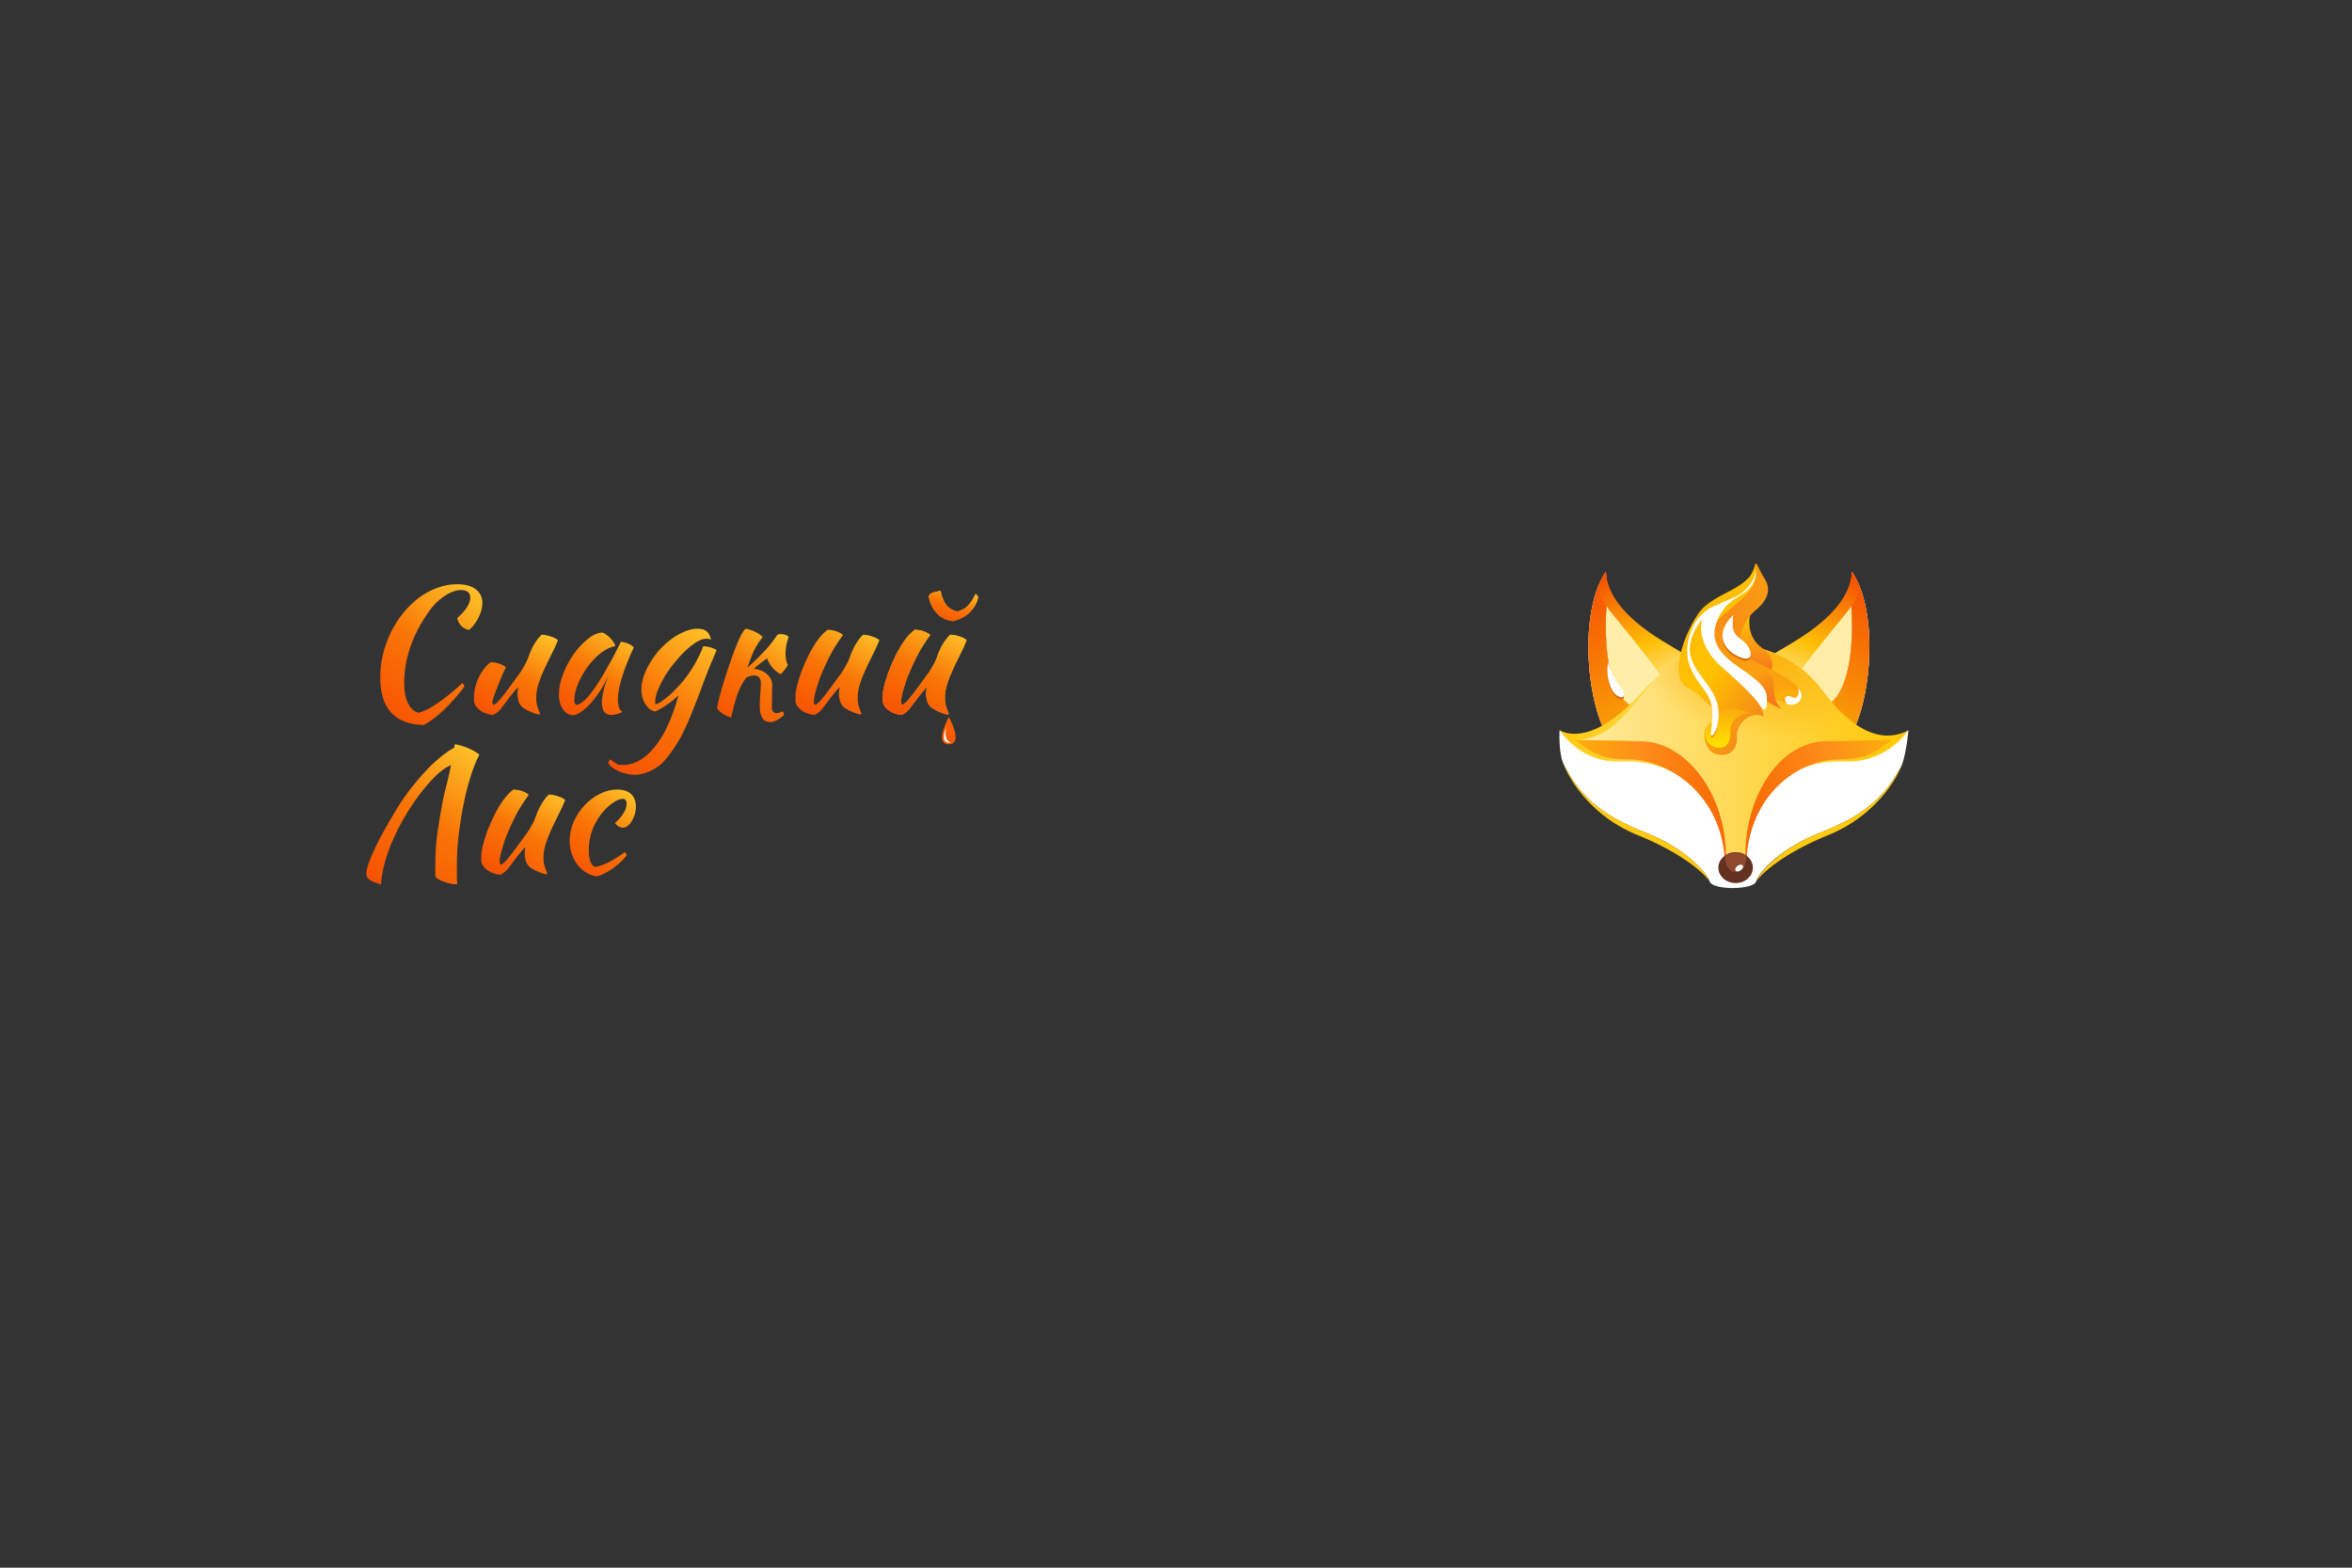 <?xml version="1.0" encoding="UTF-8"?> <svg xmlns="http://www.w3.org/2000/svg" width="1920" height="1280" viewBox="0 0 1920 1280" fill="none"><rect x="0" y="0" width="1920" height="1280" fill="#333333" stroke="none"/><path d="M310.385 553.341C310.385 546.768 311.136 540.336 312.638 534.044C314.235 527.659 316.442 521.65 319.259 516.016C322.076 510.288 325.409 505.076 329.259 500.381C333.203 495.592 337.476 491.461 342.077 487.986C346.772 484.512 351.749 481.836 357.008 479.958C362.266 477.986 367.666 477 373.206 477C379.685 477 384.709 478.362 388.277 481.085C391.94 483.808 393.771 487.611 393.771 492.494C393.771 494.372 393.489 496.297 392.925 498.268C392.456 500.24 391.705 502.212 390.672 504.184C389.733 506.062 388.606 507.893 387.291 509.677C385.977 511.461 384.521 513.011 382.925 514.325C380.483 513.95 378.371 512.87 376.586 511.086C374.802 509.208 373.675 507.048 373.206 504.607C376.492 501.884 379.075 499.067 380.953 496.156C382.925 493.151 383.911 490.428 383.911 487.986C383.911 483.855 381.328 481.789 376.164 481.789C374.004 481.789 371.75 482.258 369.403 483.197C367.149 484.043 364.848 485.263 362.501 486.86C360.153 488.456 357.853 490.381 355.599 492.634C353.439 494.888 351.42 497.376 349.542 500.099C336.49 518.88 329.964 538.082 329.964 557.707C329.964 564.656 331.043 570.243 333.203 574.469C335.363 578.694 338.227 581.182 341.795 581.934C345.833 580.995 350.951 578.412 357.148 574.187C363.346 569.961 370.107 564.468 377.432 557.707C378.371 558.646 378.934 559.632 379.122 560.665C376.399 564.233 373.581 567.661 370.67 570.947C367.759 574.234 364.849 577.239 361.938 579.962C359.12 582.685 356.303 585.079 353.486 587.145C350.763 589.211 348.228 590.807 345.88 591.934C334.236 591.746 325.409 588.413 319.399 581.934C313.39 575.455 310.385 565.924 310.385 553.341Z" fill="url(#paint0_linear_3474_5387)"></path><path d="M358.863 668.453C360.366 659.626 361.539 653.288 362.385 649.438C363.324 645.494 364.31 641.503 365.342 637.466C365.718 636.151 366.141 634.367 366.61 632.113C367.174 629.766 367.69 627.324 368.16 624.789C365.812 625.634 363.183 627.183 360.272 629.437C357.455 631.691 354.497 634.508 351.398 637.888C348.393 641.175 345.294 644.931 342.101 649.156C339.003 653.288 335.998 657.701 333.087 662.396L328.157 670.706C325.903 674.932 323.79 679.157 321.818 683.383C319.846 687.514 318.156 691.693 316.748 695.919C315.151 700.426 313.837 704.933 312.804 709.44C311.865 713.947 311.254 718.173 310.973 722.117C306.465 720.802 303.32 719.488 301.535 718.173C299.845 716.858 299 715.215 299 713.243C299 711.741 299.423 709.628 300.268 706.905C301.113 704.182 302.334 700.989 303.93 697.327C305.62 693.571 307.592 689.439 309.846 684.932C312.193 680.425 315.668 674.275 320.269 666.481C324.87 658.593 329.237 651.879 333.369 646.339C337.594 640.799 341.82 635.728 346.045 631.127C350.271 626.432 354.497 622.348 358.722 618.873C362.948 615.305 366.986 612.488 370.836 610.422C370.93 609.765 370.977 609.202 370.977 608.732C371.071 608.263 371.118 607.934 371.118 607.746C372.432 607.746 374.169 608.075 376.329 608.732C378.583 609.389 380.743 610.188 382.808 611.127C384.968 612.066 386.846 613.051 388.443 614.084C390.133 615.023 391.072 615.822 391.26 616.479C388.161 621.925 385.109 630.094 382.104 640.987C379.099 651.785 376.611 664.744 374.639 679.862C374.169 683.618 373.747 687.89 373.371 692.679C373.089 697.468 372.949 702.82 372.949 708.736C372.949 710.802 372.949 712.915 372.949 715.074C372.949 717.234 373.043 719.488 373.23 721.835C373.043 721.929 372.855 721.976 372.667 721.976C372.479 721.976 372.104 721.976 371.54 721.976C370.225 721.976 368.676 721.741 366.892 721.272C365.202 720.896 363.511 720.38 361.821 719.722C360.225 719.159 358.816 718.502 357.595 717.75C356.469 716.999 355.764 716.342 355.483 715.778C355.389 714.558 355.342 713.337 355.342 712.116C355.342 710.99 355.342 709.769 355.342 708.454C355.342 702.632 355.53 696.717 355.905 690.707C356.375 684.697 357.361 677.279 358.863 668.453Z" fill="url(#paint1_linear_3474_5387)"></path><path d="M432.804 708.317C431.02 706.814 429.8 704.936 429.142 702.683C428.579 700.429 428.297 698.504 428.297 696.908C428.297 694.936 428.532 693.246 429.001 691.837C428.626 691.837 427.781 692.588 426.466 694.091C425.151 695.593 423.696 697.377 422.099 699.443C420.597 701.509 419.095 703.528 417.592 705.5C416.09 707.472 414.963 708.927 414.212 709.866C412.991 711.181 411.817 712.214 410.69 712.965C409.657 713.716 408.812 714.139 408.155 714.232C406.652 714.139 405.056 713.81 403.366 713.247C401.769 712.777 400.22 712.073 398.718 711.134C397.309 710.195 396.041 709.068 394.915 707.753C393.882 706.439 393.177 704.936 392.802 703.246C392.802 700.617 392.849 698.457 392.943 696.767C393.13 695.077 393.459 693.246 393.929 691.274C394.774 687.706 395.994 683.668 397.591 679.161C399.281 674.654 401.206 670.24 403.366 665.921C405.526 661.507 407.92 657.423 410.549 653.667C413.273 649.817 416.137 646.812 419.142 644.652C419.987 644.652 420.973 644.746 422.099 644.934C423.226 645.028 424.353 645.263 425.48 645.638C426.701 646.014 427.828 646.483 428.861 647.047C429.987 647.516 430.926 648.174 431.678 649.019C430.832 649.958 428.673 653.103 425.198 658.456C421.818 663.808 418.015 671.508 413.789 681.555C413.32 682.588 412.756 684.09 412.099 686.062C411.442 688.034 410.784 690.1 410.127 692.26C409.47 694.42 408.906 696.532 408.437 698.598C408.061 700.664 407.873 702.307 407.873 703.528C407.873 704.279 407.967 704.842 408.155 705.218C408.437 705.594 408.671 705.875 408.859 706.063C410.268 705.5 412.052 703.95 414.212 701.415C416.371 698.88 419.376 694.983 423.226 689.725C424.165 688.41 425.245 686.907 426.466 685.217C427.781 683.527 429.095 681.743 430.41 679.865C431.725 677.893 432.945 675.874 434.072 673.808C435.293 671.743 436.279 669.677 437.03 667.611C437.406 666.484 437.875 665.17 438.439 663.667C439.096 662.071 439.847 660.428 440.692 658.737C441.631 657.047 442.664 655.357 443.791 653.667C445.012 651.883 446.42 650.239 448.017 648.737C449.237 648.737 450.552 648.878 451.961 649.16C453.369 649.441 454.684 649.817 455.905 650.286C457.219 650.662 458.346 651.131 459.285 651.695C460.224 652.164 460.928 652.681 461.398 653.244C459.708 657.376 457.83 661.461 455.764 665.498C453.698 669.536 451.773 673.527 449.989 677.471C448.205 681.32 446.702 685.17 445.481 689.02C444.261 692.87 443.65 696.626 443.65 700.288C443.65 702.26 443.791 703.997 444.073 705.5C444.448 706.908 444.824 708.129 445.2 709.162C445.575 710.101 445.904 710.899 446.186 711.556C446.561 712.214 446.749 712.777 446.749 713.247C446.749 713.34 446.655 713.481 446.467 713.669C446.373 713.763 446.28 713.81 446.186 713.81C445.528 713.81 444.683 713.669 443.65 713.387C442.617 713.106 441.444 712.683 440.129 712.12C438.908 711.65 437.64 711.087 436.326 710.43C435.105 709.772 433.931 709.068 432.804 708.317Z" fill="url(#paint2_linear_3474_5387)"></path><path d="M465.01 686.626C465.01 681.273 466.09 676.109 468.249 671.132C470.503 666.062 473.414 661.601 476.982 657.751C480.645 653.808 484.776 650.662 489.378 648.314C494.073 645.873 498.909 644.652 503.886 644.652C508.769 644.652 512.525 645.873 515.154 648.314C517.783 650.756 519.098 654.23 519.098 658.737C519.098 660.897 518.769 663.01 518.112 665.076C517.549 667.048 516.75 668.832 515.717 670.428C514.778 672.024 513.652 673.339 512.337 674.372C511.022 675.311 509.708 675.78 508.393 675.78C507.266 675.78 506.092 675.452 504.872 674.794C503.745 674.043 502.806 673.104 502.055 671.977C508.346 666.249 511.492 661.038 511.492 656.343C511.492 653.62 510.412 652.258 508.252 652.258C506.374 652.258 504.026 653.15 501.209 654.934C498.392 656.719 495.669 659.066 493.04 661.977C489.002 666.484 485.903 671.508 483.743 677.048C481.678 682.494 480.645 688.222 480.645 694.232C480.645 701.838 482.335 706.392 485.715 707.894C487.124 707.706 488.767 707.284 490.645 706.627C492.523 705.969 494.542 705.124 496.702 704.091C498.862 702.964 501.069 701.697 503.322 700.288C505.67 698.88 507.923 697.377 510.083 695.781C510.459 696.063 510.787 696.485 511.069 697.049C511.351 697.612 511.492 698.129 511.492 698.598C509.895 700.57 508.064 702.495 505.998 704.373C503.933 706.251 501.773 707.988 499.519 709.584C497.265 711.087 495.059 712.354 492.899 713.387C490.833 714.514 489.002 715.218 487.406 715.5C484.307 715.218 481.396 714.232 478.673 712.542C475.949 710.946 473.555 708.833 471.489 706.204C469.517 703.575 467.921 700.57 466.7 697.19C465.573 693.809 465.01 690.288 465.01 686.626Z" fill="url(#paint3_linear_3474_5387)"></path><path d="M426.878 577.845C425.094 576.343 423.873 574.465 423.215 572.211C422.652 569.958 422.37 568.033 422.37 566.437C422.37 564.465 422.605 562.774 423.075 561.366C422.699 561.366 421.854 562.117 420.539 563.619C419.225 565.122 417.769 566.906 416.173 568.972C414.67 571.038 413.168 573.056 411.665 575.028C410.163 577 409.036 578.456 408.285 579.395C407.064 580.709 405.89 581.742 404.764 582.493C403.731 583.245 402.885 583.667 402.228 583.761C400.726 583.667 399.129 583.339 397.439 582.775C395.843 582.306 394.293 581.601 392.791 580.662C391.382 579.723 390.115 578.597 388.988 577.282C387.955 575.967 387.251 574.465 386.875 572.775C386.875 570.146 386.922 567.986 387.016 566.296C387.204 564.605 387.532 562.774 388.002 560.802C388.847 557.234 390.396 553.525 392.65 549.675C394.904 545.825 397.533 542.821 400.538 540.661C401.383 540.661 402.369 540.755 403.496 540.943C404.623 541.036 405.75 541.271 406.876 541.647C408.097 542.022 409.224 542.492 410.257 543.055C411.384 543.525 412.323 544.182 413.074 545.027C412.229 545.966 410.163 550.567 406.876 558.831C403.59 567.094 401.946 571.836 401.946 573.056C401.946 573.808 402.04 574.371 402.228 574.747C402.51 575.122 402.745 575.404 402.932 575.592C404.341 575.028 406.125 573.479 408.285 570.944C410.445 568.408 413.45 564.512 417.3 559.253C418.239 557.939 419.318 556.436 420.539 554.746C421.854 553.056 423.169 551.272 424.483 549.394C425.798 547.422 427.019 545.403 428.145 543.337C429.366 541.271 430.352 539.205 431.103 537.14C431.479 536.013 431.948 534.698 432.512 533.196C433.169 531.599 433.92 529.956 434.766 528.266C435.705 526.576 436.737 524.886 437.864 523.195C439.085 521.411 440.494 519.768 442.09 518.266C443.311 518.266 444.625 518.406 446.034 518.688C447.442 518.97 448.757 519.345 449.978 519.815C451.292 520.191 452.419 520.66 453.358 521.223C454.297 521.693 455.002 522.209 455.471 522.773C453.781 526.904 451.903 530.989 449.837 535.027C447.771 539.065 445.846 543.055 444.062 546.999C442.278 550.849 440.775 554.699 439.555 558.549C438.334 562.399 437.723 566.155 437.723 569.817C437.723 571.789 437.864 573.526 438.146 575.028C438.522 576.437 438.897 577.658 439.273 578.691C439.648 579.63 439.977 580.428 440.259 581.085C440.634 581.742 440.822 582.306 440.822 582.775C440.822 582.869 440.728 583.01 440.541 583.198C440.447 583.292 440.353 583.339 440.259 583.339C439.602 583.339 438.756 583.198 437.723 582.916C436.691 582.634 435.517 582.212 434.202 581.648C432.981 581.179 431.714 580.615 430.399 579.958C429.178 579.301 428.005 578.597 426.878 577.845Z" fill="url(#paint4_linear_3474_5387)"></path><path d="M506.824 524.04C507.763 524.04 508.843 524.227 510.063 524.603C511.378 524.885 512.552 525.307 513.585 525.871C514.618 526.34 515.463 526.857 516.12 527.42C516.871 527.983 517.247 528.5 517.247 528.969C515.369 532.913 513.632 536.904 512.035 540.942C510.439 544.885 509.077 548.688 507.95 552.35C506.824 556.013 505.932 559.44 505.274 562.633C504.711 565.825 504.429 568.595 504.429 570.943C504.429 573.572 504.711 575.779 505.274 577.563C505.838 579.253 506.777 580.474 508.091 581.225C506.964 581.976 505.509 582.586 503.725 583.056C501.941 583.525 500.344 583.76 498.936 583.76C493.865 583.76 491.33 580.286 491.33 573.337C491.33 567.985 493.114 560.661 496.682 551.365C494.804 555.684 492.644 559.769 490.203 563.619C487.761 567.375 485.273 570.708 482.737 573.619C480.202 576.53 477.62 578.924 474.99 580.802C472.455 582.586 470.108 583.666 467.948 584.042C464.473 583.854 461.656 582.211 459.496 579.112C457.337 575.919 456.257 571.882 456.257 566.999C456.257 561.741 457.384 556.2 459.637 550.379C461.891 544.557 464.755 539.157 468.229 534.181C471.798 529.204 475.648 525.072 479.78 521.786C483.911 518.406 487.902 516.621 491.752 516.434C492.691 516.715 493.724 517.279 494.851 518.124C496.072 518.969 497.199 519.955 498.231 521.082C499.358 522.208 500.297 523.382 501.049 524.603C501.8 525.73 502.222 526.716 502.316 527.561C498.56 528.124 494.663 529.955 490.625 533.054C486.681 536.153 483.066 539.909 479.78 544.322C476.587 548.641 473.958 553.289 471.892 558.266C469.826 563.243 468.793 567.891 468.793 572.21C468.793 573.995 469.45 575.121 470.765 575.591C473.488 575.027 476.634 572.727 480.202 568.689C483.77 564.558 488.09 558.219 493.161 549.674C494.1 547.984 495.133 546.106 496.26 544.04C497.48 541.975 498.701 539.815 499.922 537.561C501.142 535.308 502.316 533.054 503.443 530.8C504.664 528.453 505.791 526.199 506.824 524.04Z" fill="url(#paint5_linear_3474_5387)"></path><path d="M496.53 622.922C496.53 622.358 496.718 621.842 497.094 621.372C497.469 620.903 497.892 620.433 498.361 619.964C499.488 620.997 500.474 621.795 501.319 622.358C502.071 622.922 502.822 623.391 503.573 623.767C504.23 624.142 504.935 624.377 505.686 624.471C506.437 624.565 507.329 624.612 508.362 624.612C513.245 624.612 517.893 623.297 522.307 620.668C526.72 618.133 530.852 614.424 534.702 609.541C538.646 604.658 542.214 598.695 545.407 591.653C548.599 584.61 551.417 576.629 553.858 567.708C552.731 568.835 551.323 570.103 549.632 571.511C548.036 572.826 546.346 574.093 544.562 575.314C542.777 576.535 540.993 577.662 539.209 578.695C537.519 579.727 536.063 580.479 534.843 580.948C533.246 580.666 531.744 580.009 530.335 578.976C529.021 577.849 527.847 576.488 526.814 574.892C525.781 573.295 524.983 571.511 524.419 569.539C523.856 567.473 523.574 565.314 523.574 563.06C523.574 559.398 524.232 555.642 525.546 551.792C526.955 547.942 528.786 544.186 531.04 540.524C533.293 536.768 535.923 533.247 538.927 529.96C542.026 526.674 545.266 523.81 548.646 521.368C552.121 518.927 555.595 517.002 559.07 515.593C562.638 514.091 566.112 513.34 569.493 513.34C572.78 513.34 575.221 514.044 576.817 515.453C578.508 516.767 579.728 519.068 580.48 522.354C579.447 521.791 578.132 521.509 576.536 521.509C574.282 521.509 571.653 522.401 568.648 524.185C565.737 525.969 562.732 528.317 559.633 531.228C556.628 534.045 553.623 537.331 550.618 541.087C547.614 544.75 544.937 548.506 542.59 552.355C540.336 556.205 538.458 559.961 536.956 563.623C535.547 567.286 534.843 570.572 534.843 573.483C534.843 574.14 534.89 574.563 534.984 574.751C535.077 574.845 535.218 574.892 535.406 574.892C536.251 574.892 537.378 574.422 538.787 573.483C540.289 572.544 541.932 571.37 543.717 569.962C545.595 568.459 547.52 566.769 549.492 564.891C551.464 562.919 553.342 560.947 555.126 558.975C559.164 554.468 562.826 549.445 566.112 543.904C569.493 538.27 572.169 532.824 574.141 527.566C576.676 527.754 578.93 528.176 580.902 528.833C582.874 529.491 584.236 530.195 584.987 530.946C581.794 538.27 579.212 544.421 577.24 549.398C575.362 554.374 573.719 558.788 572.31 562.638C569.775 569.398 567.38 575.549 565.126 581.089C562.967 586.723 560.713 591.888 558.365 596.583C556.112 601.371 553.623 605.785 550.9 609.822C548.271 613.954 545.266 617.898 541.885 621.654C540.289 623.438 538.458 624.987 536.392 626.302C534.42 627.711 532.354 628.884 530.194 629.823C528.129 630.762 526.063 631.467 523.997 631.936C522.025 632.406 520.194 632.64 518.504 632.64C516.25 632.64 513.949 632.359 511.602 631.795C509.254 631.326 507.094 630.621 505.122 629.682C503.057 628.837 501.272 627.804 499.77 626.584C498.267 625.457 497.188 624.236 496.53 622.922Z" fill="url(#paint6_linear_3474_5387)"></path><path d="M609.292 553.201C608.447 554.233 607.696 555.313 607.038 556.44C604.785 560.102 602.86 564.281 601.263 568.976C599.761 573.671 598.305 579.258 596.897 585.737C596.052 585.643 595.019 585.314 593.798 584.751C592.671 584.282 591.497 583.671 590.277 582.92C589.15 582.169 588.117 581.371 587.178 580.526C586.239 579.68 585.628 578.882 585.347 578.131C585.816 575.408 586.614 571.84 587.741 567.426C588.962 562.919 590.37 558.177 591.967 553.201C593.563 548.13 595.253 543.059 597.038 537.989C598.822 532.918 600.559 528.364 602.249 524.326C603.47 521.415 604.55 519.162 605.489 517.565C606.428 515.875 607.461 514.467 608.588 513.34C609.902 513.528 611.264 513.856 612.672 514.326C614.081 514.795 615.443 515.359 616.757 516.016C618.072 516.673 619.246 517.378 620.279 518.129C621.312 518.786 622.11 519.443 622.673 520.101C620.138 523.105 617.884 526.533 615.912 530.383C614.034 534.233 612.109 539.162 610.137 545.172C615.208 540.665 619.668 536.345 623.518 532.214C627.462 528.082 631.124 523.481 634.505 518.41C635.068 517.941 636.054 517.706 637.463 517.706C638.777 517.706 640.045 517.941 641.266 518.41C642.487 518.786 643.332 519.349 643.801 520.101C642.111 524.608 641.266 529.068 641.266 533.481C641.266 537.613 641.876 540.712 643.097 542.778C643.003 543.341 642.346 544.421 641.125 546.017C639.998 547.613 638.731 549.116 637.322 550.524C634.787 549.21 632.533 547.426 630.561 545.172C628.589 542.825 627.134 540.289 626.194 537.566C621.969 540.477 618.354 543.341 615.349 546.158H615.63C617.508 546.252 619.34 546.674 621.124 547.426C622.908 548.083 624.457 549.022 625.772 550.243C627.18 551.37 628.307 552.731 629.152 554.327C629.998 555.924 630.42 557.755 630.42 559.821C630.42 560.666 630.373 561.511 630.279 562.356C630.185 569.023 630.138 573.718 630.138 576.441C629.951 578.695 630.279 580.244 631.124 581.089C632.063 581.934 633.002 582.357 633.941 582.357C634.787 582.357 635.679 582.122 636.618 581.652C637.557 581.183 638.308 580.948 638.871 580.948C639.247 581.136 639.529 581.512 639.717 582.075C639.904 582.732 639.998 583.296 639.998 583.765C639.341 584.422 638.59 585.08 637.745 585.737C636.899 586.394 635.96 587.005 634.927 587.568C633.988 588.132 633.049 588.601 632.11 588.977C631.265 589.352 630.467 589.54 629.716 589.54C627.462 589.54 625.772 589.211 624.645 588.554C623.518 587.991 622.579 586.911 621.828 585.314C621.077 583.812 620.56 581.746 620.279 579.117C620.091 576.394 620.185 572.591 620.56 567.708C620.936 562.825 621.124 559.633 621.124 558.13C621.124 555.689 620.607 553.999 619.574 553.06C618.541 552.027 617.227 551.51 615.63 551.51C614.41 551.51 613.095 551.745 611.686 552.215C610.841 552.496 610.043 552.825 609.292 553.201Z" fill="url(#paint7_linear_3474_5387)"></path><path d="M689.302 577.848C687.517 576.346 686.297 574.468 685.639 572.214C685.076 569.96 684.794 568.035 684.794 566.439C684.794 564.467 685.029 562.777 685.498 561.369C685.123 561.369 684.278 562.12 682.963 563.622C681.648 565.125 680.193 566.909 678.597 568.974C677.094 571.04 675.592 573.059 674.089 575.031C672.587 577.003 671.46 578.458 670.709 579.397C669.488 580.712 668.314 581.745 667.187 582.496C666.154 583.247 665.309 583.67 664.652 583.764C663.15 583.67 661.553 583.341 659.863 582.778C658.267 582.308 656.717 581.604 655.215 580.665C653.806 579.726 652.538 578.599 651.412 577.285C650.379 575.97 649.674 574.468 649.299 572.777C649.299 570.148 649.346 567.988 649.44 566.298C649.627 564.608 649.956 562.777 650.426 560.805C651.271 557.237 652.492 553.199 654.088 548.692C655.778 544.185 657.703 539.771 659.863 535.452C662.023 531.039 664.417 526.954 667.046 523.198C669.77 519.348 672.634 516.343 675.639 514.184C676.484 514.184 677.47 514.277 678.597 514.465C679.723 514.559 680.85 514.794 681.977 515.17C683.198 515.545 684.325 516.015 685.358 516.578C686.484 517.048 687.423 517.705 688.175 518.55C687.33 519.489 685.17 522.635 681.695 527.987C678.315 533.339 674.512 541.039 670.286 551.086C669.817 552.119 669.253 553.622 668.596 555.594C667.939 557.566 667.281 559.631 666.624 561.791C665.967 563.951 665.403 566.064 664.934 568.129C664.558 570.195 664.37 571.838 664.37 573.059C664.37 573.81 664.464 574.374 664.652 574.749C664.934 575.125 665.168 575.407 665.356 575.594C666.765 575.031 668.549 573.482 670.709 570.946C672.868 568.411 675.873 564.514 679.723 559.256C680.662 557.941 681.742 556.439 682.963 554.749C684.278 553.058 685.592 551.274 686.907 549.396C688.222 547.424 689.442 545.405 690.569 543.34C691.79 541.274 692.776 539.208 693.527 537.142C693.903 536.015 694.372 534.701 694.936 533.198C695.593 531.602 696.344 529.959 697.189 528.269C698.128 526.578 699.161 524.888 700.288 523.198C701.509 521.414 702.917 519.771 704.514 518.268C705.735 518.268 707.049 518.409 708.458 518.691C709.866 518.973 711.181 519.348 712.402 519.818C713.716 520.193 714.843 520.663 715.782 521.226C716.721 521.696 717.425 522.212 717.895 522.775C716.205 526.907 714.327 530.992 712.261 535.029C710.195 539.067 708.27 543.058 706.486 547.002C704.702 550.852 703.199 554.702 701.978 558.552C700.758 562.401 700.147 566.157 700.147 569.82C700.147 571.791 700.288 573.529 700.57 575.031C700.945 576.44 701.321 577.66 701.697 578.693C702.072 579.632 702.401 580.43 702.683 581.088C703.058 581.745 703.246 582.308 703.246 582.778C703.246 582.872 703.152 583.013 702.964 583.2C702.87 583.294 702.777 583.341 702.683 583.341C702.025 583.341 701.18 583.2 700.147 582.919C699.114 582.637 697.941 582.214 696.626 581.651C695.405 581.181 694.138 580.618 692.823 579.961C691.602 579.303 690.428 578.599 689.302 577.848Z" fill="url(#paint8_linear_3474_5387)"></path><path d="M760.473 577.848C758.689 576.346 757.468 574.468 756.811 572.214C756.248 569.96 755.966 568.035 755.966 566.439C755.966 564.467 756.201 562.777 756.67 561.369C756.295 561.369 755.45 562.12 754.135 563.622C752.82 565.125 751.365 566.909 749.768 568.974C748.266 571.04 746.764 573.059 745.261 575.031C743.759 577.003 742.632 578.458 741.881 579.397C740.66 580.712 739.486 581.745 738.359 582.496C737.326 583.247 736.481 583.67 735.824 583.764C734.321 583.67 732.725 583.341 731.035 582.778C729.438 582.308 727.889 581.604 726.387 580.665C724.978 579.726 723.71 578.599 722.584 577.285C721.551 575.97 720.846 574.468 720.471 572.777C720.471 570.148 720.518 567.988 720.612 566.298C720.799 564.608 721.128 562.777 721.598 560.805C722.443 557.237 723.663 553.199 725.26 548.692C726.95 544.185 728.875 539.771 731.035 535.452C733.195 531.039 735.589 526.954 738.218 523.198C740.942 519.348 743.806 516.343 746.81 514.184C747.656 514.184 748.642 514.277 749.768 514.465C750.895 514.559 752.022 514.794 753.149 515.17C754.37 515.545 755.497 516.015 756.529 516.578C757.656 517.048 758.595 517.705 759.347 518.55C758.501 519.489 756.342 522.635 752.867 527.987C749.487 533.339 745.684 541.039 741.458 551.086C740.989 552.119 740.425 553.622 739.768 555.594C739.11 557.566 738.453 559.631 737.796 561.791C737.138 563.951 736.575 566.064 736.106 568.129C735.73 570.195 735.542 571.838 735.542 573.059C735.542 573.81 735.636 574.374 735.824 574.749C736.106 575.125 736.34 575.407 736.528 575.594C737.937 575.031 739.721 573.482 741.881 570.946C744.04 568.411 747.045 564.514 750.895 559.256C751.834 557.941 752.914 556.439 754.135 554.749C755.45 553.058 756.764 551.274 758.079 549.396C759.393 547.424 760.614 545.405 761.741 543.34C762.962 541.274 763.948 539.208 764.699 537.142C765.075 536.015 765.544 534.701 766.108 533.198C766.765 531.602 767.516 529.959 768.361 528.269C769.3 526.578 770.333 524.888 771.46 523.198C772.681 521.414 774.089 519.771 775.686 518.268C776.906 518.268 778.221 518.409 779.63 518.691C781.038 518.973 782.353 519.348 783.574 519.818C784.888 520.193 786.015 520.663 786.954 521.226C787.893 521.696 788.597 522.212 789.067 522.775C787.377 526.907 785.499 530.992 783.433 535.029C781.367 539.067 779.442 543.058 777.658 547.002C775.873 550.852 774.371 554.702 773.15 558.552C771.93 562.401 771.319 566.157 771.319 569.82C771.319 571.791 771.46 573.529 771.742 575.031C772.117 576.44 772.493 577.66 772.869 578.693C773.244 579.632 773.573 580.43 773.855 581.088C774.23 581.745 774.418 582.308 774.418 582.778C774.418 582.872 774.324 583.013 774.136 583.2C774.042 583.294 773.948 583.341 773.855 583.341C773.197 583.341 772.352 583.2 771.319 582.919C770.286 582.637 769.112 582.214 767.798 581.651C766.577 581.181 765.309 580.618 763.995 579.961C762.774 579.303 761.6 578.599 760.473 577.848Z" fill="url(#paint9_linear_3474_5387)"></path><path d="M760.473 577.848C758.689 576.346 757.468 574.468 756.811 572.214C756.248 569.96 755.966 568.035 755.966 566.439C755.966 564.467 756.201 562.777 756.67 561.369C756.295 561.369 755.45 562.12 754.135 563.622C752.82 565.125 751.365 566.909 749.768 568.974C748.266 571.04 746.764 573.059 745.261 575.031C743.759 577.003 742.632 578.458 741.881 579.397C740.66 580.712 739.486 581.745 738.359 582.496C737.326 583.247 736.481 583.67 735.824 583.764C734.321 583.67 732.725 583.341 731.035 582.778C729.438 582.308 727.889 581.604 726.387 580.665C724.978 579.726 723.71 578.599 722.584 577.285C721.551 575.97 720.846 574.468 720.471 572.777C720.471 570.148 720.518 567.988 720.612 566.298C720.799 564.608 721.128 562.777 721.598 560.805C722.443 557.237 723.663 553.199 725.26 548.692C726.95 544.185 728.875 539.771 731.035 535.452C733.195 531.039 735.589 526.954 738.218 523.198C740.942 519.348 743.806 516.343 746.81 514.184C747.656 514.184 748.642 514.277 749.768 514.465C750.895 514.559 752.022 514.794 753.149 515.17C754.37 515.545 755.497 516.015 756.529 516.578C757.656 517.048 758.595 517.705 759.347 518.55C758.501 519.489 756.342 522.635 752.867 527.987C749.487 533.339 745.684 541.039 741.458 551.086C740.989 552.119 740.425 553.622 739.768 555.594C739.11 557.566 738.453 559.631 737.796 561.791C737.138 563.951 736.575 566.064 736.106 568.129C735.73 570.195 735.542 571.838 735.542 573.059C735.542 573.81 735.636 574.374 735.824 574.749C736.106 575.125 736.34 575.407 736.528 575.594C737.937 575.031 739.721 573.482 741.881 570.946C744.04 568.411 747.045 564.514 750.895 559.256C751.834 557.941 752.914 556.439 754.135 554.749C755.45 553.058 756.764 551.274 758.079 549.396C759.393 547.424 760.614 545.405 761.741 543.34C762.962 541.274 763.948 539.208 764.699 537.142C765.075 536.015 765.544 534.701 766.108 533.198C766.765 531.602 767.516 529.959 768.361 528.269C769.3 526.578 770.333 524.888 771.46 523.198C772.681 521.414 774.089 519.771 775.686 518.268C776.906 518.268 778.221 518.409 779.63 518.691C781.038 518.973 782.353 519.348 783.574 519.818C784.888 520.193 786.015 520.663 786.954 521.226C787.893 521.696 788.597 522.212 789.067 522.775C787.377 526.907 785.499 530.992 783.433 535.029C781.367 539.067 779.442 543.058 777.658 547.002C775.873 550.852 774.371 554.702 773.15 558.552C771.93 562.401 771.319 566.157 771.319 569.82C771.319 571.791 771.46 573.529 771.742 575.031C772.117 576.44 772.493 577.66 772.869 578.693C773.244 579.632 773.573 580.43 773.855 581.088C774.23 581.745 774.418 582.308 774.418 582.778C774.418 582.872 774.324 583.013 774.136 583.2C774.042 583.294 773.948 583.341 773.855 583.341C773.197 583.341 772.352 583.2 771.319 582.919C770.286 582.637 769.112 582.214 767.798 581.651C766.577 581.181 765.309 580.618 763.995 579.961C762.774 579.303 761.6 578.599 760.473 577.848Z" fill="url(#paint10_linear_3474_5387)"></path><path d="M772.02 505.737C774.086 506.488 776.058 506.957 777.936 507.145C783.382 505.831 787.936 503.436 791.599 499.962C795.261 496.394 797.561 492.309 798.5 487.708C797.937 486.205 797.186 485.313 796.247 485.032C794.65 488.694 792.678 491.792 790.331 494.328C788.077 496.769 785.166 498.412 781.598 499.258C778.687 498.882 775.964 497.473 773.428 495.032C770.987 492.591 769.109 488.365 767.794 482.355C766.104 482.731 764.226 483.154 762.16 483.623C760.188 484.093 758.826 485.126 758.075 486.722C758.733 490.29 759.765 493.342 761.174 495.877C762.676 498.319 764.32 500.384 766.104 502.075C767.982 503.671 769.954 504.892 772.02 505.737Z" fill="url(#paint11_linear_3474_5387)"></path><path d="M772.02 505.737C774.086 506.488 776.058 506.957 777.936 507.145C783.382 505.831 787.936 503.436 791.599 499.962C795.261 496.394 797.561 492.309 798.5 487.708C797.937 486.205 797.186 485.313 796.247 485.032C794.65 488.694 792.678 491.792 790.331 494.328C788.077 496.769 785.166 498.412 781.598 499.258C778.687 498.882 775.964 497.473 773.428 495.032C770.987 492.591 769.109 488.365 767.794 482.355C766.104 482.731 764.226 483.154 762.16 483.623C760.188 484.093 758.826 485.126 758.075 486.722C758.733 490.29 759.765 493.342 761.174 495.877C762.676 498.319 764.32 500.384 766.104 502.075C767.982 503.671 769.954 504.892 772.02 505.737Z" fill="url(#paint12_linear_3474_5387)"></path><path d="M774.546 585.457C778.253 592.376 784.925 607.696 774.546 607.696C764.168 607.696 770.84 592.376 774.546 585.457Z" fill="url(#paint13_linear_3474_5387)"></path><path d="M772.31 594.352C770.828 597.811 767.566 607.991 776.758 606.212C774.534 606.212 770.531 603.84 772.31 594.352Z" fill="white"></path><path d="M1355.11 542.224C1370.34 569.591 1371.51 570.123 1350.35 587.563C1299.76 612.245 1304.9 512.477 1310.54 489.465C1325.29 503.611 1345.57 525.082 1355.11 542.224Z" fill="#FFEDA8"></path><path fill-rule="evenodd" clip-rule="evenodd" d="M1319.78 611.402C1295.62 588.159 1286.8 501.968 1310.93 466.804L1312.18 487.727C1308 521.566 1311.17 596.428 1355.76 574.674C1392.44 557.126 1421.19 631.608 1424.74 656.64L1432.04 670.747C1408.61 679.965 1389.59 664.905 1369.56 649.05C1362.19 643.214 1326.48 617.848 1319.78 611.402Z" fill="#D9D9D9"></path><path fill-rule="evenodd" clip-rule="evenodd" d="M1319.78 611.402C1295.62 588.159 1286.8 501.968 1310.93 466.804L1312.18 487.727C1308 521.566 1311.17 596.428 1355.76 574.674C1392.44 557.126 1421.19 631.608 1424.74 656.64L1432.04 670.747C1408.61 679.965 1389.59 664.905 1369.56 649.05C1362.19 643.214 1326.48 617.848 1319.78 611.402Z" fill="url(#paint14_linear_3474_5387)"></path><path fill-rule="evenodd" clip-rule="evenodd" d="M1319.78 611.402C1295.62 588.159 1286.8 501.968 1310.93 466.804L1312.18 487.727C1308 521.566 1311.17 596.428 1355.76 574.674C1392.44 557.126 1421.19 631.608 1424.74 656.64L1432.04 670.747C1408.61 679.965 1389.59 664.905 1369.56 649.05C1362.19 643.214 1326.48 617.848 1319.78 611.402Z" fill="#D9D9D9"></path><path fill-rule="evenodd" clip-rule="evenodd" d="M1319.78 611.402C1295.62 588.159 1286.8 501.968 1310.93 466.804L1312.18 487.727C1308 521.566 1311.17 596.428 1355.76 574.674C1392.44 557.126 1421.19 631.608 1424.74 656.64L1432.04 670.747C1408.61 679.965 1389.59 664.905 1369.56 649.05C1362.19 643.214 1326.48 617.848 1319.78 611.402Z" fill="url(#paint15_linear_3474_5387)"></path><path d="M1320.41 569.987C1313.55 565.902 1310.58 550.652 1312.87 542.507C1314.56 550.78 1319.59 559.35 1323.03 562.895C1326.47 566.441 1327.27 574.071 1320.41 569.987Z" fill="#D56C05"></path><path d="M1320.41 568.229C1313.55 564.144 1310.58 548.894 1312.87 540.749C1314.56 549.022 1319.59 557.592 1323.03 561.138C1326.47 564.683 1327.27 572.313 1320.41 568.229Z" fill="#FFFEFE"></path><path fill-rule="evenodd" clip-rule="evenodd" d="M1345.27 515.458C1318.49 496.315 1311.64 479.273 1310.94 466.802C1310.06 468.075 1309.23 469.414 1308.44 470.815C1307.06 473.274 1305.81 475.922 1304.68 478.731C1305.39 485.926 1311.03 494.721 1313.76 498.219C1361.29 556.468 1368.51 565.678 1355.77 574.673C1366.26 569.426 1376.58 559.202 1381.25 548.439C1384.99 539.827 1378.83 536.209 1366.24 528.811C1360.49 525.429 1353.39 521.258 1345.27 515.458Z" fill="url(#paint16_linear_3474_5387)"></path><path d="M1467.58 542.224C1452.35 569.591 1451.18 570.123 1472.34 587.563C1522.93 612.245 1517.79 512.477 1512.15 489.465C1497.4 503.611 1477.13 525.082 1467.58 542.224Z" fill="#FFEDA8"></path><path fill-rule="evenodd" clip-rule="evenodd" d="M1502.91 611.402C1527.07 588.159 1535.89 501.968 1511.76 466.804L1510.51 487.727C1514.69 521.566 1511.52 596.428 1466.93 574.674C1430.26 557.126 1401.5 631.608 1397.95 656.64L1390.66 670.747C1414.08 679.965 1433.11 664.905 1453.13 649.05C1460.5 643.214 1496.21 617.848 1502.91 611.402Z" fill="#D9D9D9"></path><path fill-rule="evenodd" clip-rule="evenodd" d="M1502.91 611.402C1527.07 588.159 1535.89 501.968 1511.76 466.804L1510.51 487.727C1514.69 521.566 1511.52 596.428 1466.93 574.674C1430.26 557.126 1401.5 631.608 1397.95 656.64L1390.66 670.747C1414.08 679.965 1433.11 664.905 1453.13 649.05C1460.5 643.214 1496.21 617.848 1502.91 611.402Z" fill="url(#paint17_linear_3474_5387)"></path><path fill-rule="evenodd" clip-rule="evenodd" d="M1502.91 611.402C1527.07 588.159 1535.89 501.968 1511.76 466.804L1510.51 487.727C1514.69 521.566 1511.52 596.428 1466.93 574.674C1430.26 557.126 1401.5 631.608 1397.95 656.64L1390.66 670.747C1414.08 679.965 1433.11 664.905 1453.13 649.05C1460.5 643.214 1496.21 617.848 1502.91 611.402Z" fill="#D9D9D9"></path><path fill-rule="evenodd" clip-rule="evenodd" d="M1502.91 611.402C1527.07 588.159 1535.89 501.968 1511.76 466.804L1510.51 487.727C1514.69 521.566 1511.52 596.428 1466.93 574.674C1430.26 557.126 1401.5 631.608 1397.95 656.64L1390.66 670.747C1414.08 679.965 1433.11 664.905 1453.13 649.05C1460.5 643.214 1496.21 617.848 1502.91 611.402Z" fill="url(#paint18_linear_3474_5387)"></path><path fill-rule="evenodd" clip-rule="evenodd" d="M1477.43 515.458C1504.21 496.315 1511.06 479.273 1511.76 466.802C1512.64 468.075 1513.47 469.414 1514.26 470.815C1515.64 473.274 1516.89 475.922 1518.02 478.731C1517.31 485.926 1511.67 494.721 1508.94 498.219C1461.41 556.468 1454.19 565.678 1466.93 574.673C1456.44 569.426 1446.12 559.202 1441.45 548.439C1437.71 539.827 1443.87 536.209 1456.46 528.811C1462.21 525.429 1469.31 521.258 1477.43 515.458Z" fill="url(#paint19_linear_3474_5387)"></path><path d="M1395.68 719.654C1393 712.012 1374.6 691.965 1343.65 679.972C1304.96 664.981 1288.98 648.227 1276.63 624.417C1272.05 615.247 1273.11 596.199 1273.11 596.199L1284.57 604.136L1540.3 608.545L1557.93 596.199C1557.93 596.199 1556.47 613.398 1552.64 624.417C1540.3 648.227 1524.31 664.981 1485.62 679.972C1454.67 691.965 1435.66 711.821 1433.6 719.654C1431.74 726.709 1397.79 727.061 1395.68 719.654Z" fill="white"></path><path d="M1323.33 621.768C1382.59 619.652 1406.81 667.329 1408.87 699.369L1420.33 698.487C1420.33 648.7 1452.96 604.132 1491.76 605.208L1545.55 604.132C1491.94 602.721 1490.88 531.823 1420.33 526.801C1393.26 527.193 1362.19 540.516 1340.97 564.45C1307.81 601.839 1284.26 602.368 1273.1 596.196C1284.75 611.966 1301.02 622.565 1323.33 621.768Z" fill="url(#paint20_linear_3474_5387)"></path><path d="M1505.91 621.771C1446.65 619.654 1427.72 667.331 1425.67 699.371L1408.91 698.489C1408.91 648.702 1376.28 604.134 1337.48 605.21L1285.46 604.134C1339.07 602.723 1338.36 531.825 1408.91 526.803C1441.27 525.432 1469.15 538.812 1488.27 564.452C1521.43 608.896 1546.75 602.371 1557.9 596.198C1546.25 611.968 1528.23 622.568 1505.91 621.771Z" fill="url(#paint21_linear_3474_5387)"></path><path d="M1505.91 621.771C1446.65 619.654 1427.72 667.331 1425.67 699.371L1408.91 698.489C1408.91 648.702 1376.28 604.134 1337.48 605.21L1285.46 604.134C1339.07 602.723 1338.36 531.825 1408.91 526.803C1441.27 525.432 1469.15 538.812 1488.27 564.452C1521.43 608.896 1546.75 602.371 1557.9 596.198C1546.25 611.968 1528.23 622.568 1505.91 621.771Z" fill="url(#paint22_radial_3474_5387)"></path><path d="M1337.48 605.209L1285.45 604.133C1295.74 610.012 1300.44 620.006 1328.66 620.006C1363.93 620.006 1406.26 650.869 1408.02 703.779L1408.91 698.488C1408.91 648.701 1376.28 604.133 1337.48 605.209Z" fill="url(#paint23_linear_3474_5387)"></path><path d="M1492.68 605.209L1544.71 604.133C1534.42 610.012 1529.72 620.006 1501.5 620.006C1466.22 620.006 1427.42 650.869 1425.66 703.779L1424.78 698.488C1424.78 648.701 1453.88 604.133 1492.68 605.209Z" fill="url(#paint24_linear_3474_5387)"></path><path d="M1336.6 681.732C1299.91 666.918 1281.34 637.347 1276.63 624.414C1288.98 648.223 1304.96 664.978 1343.65 679.969C1374.6 691.962 1393 712.008 1395.68 719.651C1391.27 713.184 1373.28 696.547 1336.6 681.732Z" fill="#FFCB10"></path><path d="M1492.68 681.732C1529.36 666.918 1547.94 637.347 1552.64 624.414C1540.3 648.223 1524.31 664.978 1485.62 679.969C1454.67 691.962 1436.28 712.008 1433.6 719.651C1438.01 713.184 1456 696.547 1492.68 681.732Z" fill="#FFCB10"></path><path d="M1437.87 528.548C1427.29 521.141 1427.29 507.826 1428.61 502.094C1412.74 513.998 1418.03 557.648 1433.9 555.003C1449.78 552.358 1451.1 537.808 1437.87 528.548Z" fill="url(#paint25_linear_3474_5387)"></path><path d="M1440.8 473.016C1437.27 467.373 1435.8 463.61 1433.75 459.789L1426.69 475.662L1404.65 500.353L1393.18 538.271C1403.77 541.211 1424.22 544.268 1421.4 532.98C1417.87 518.871 1423.17 506.526 1433.75 497.707C1444.33 488.889 1445.21 480.071 1440.8 473.016Z" fill="url(#paint26_linear_3474_5387)"></path><path d="M1420.16 492.415C1428.63 485.36 1431.33 471.251 1432.51 465.078C1406.25 510.051 1358.43 526.806 1397.23 547.969C1449.12 576.269 1437.12 566.488 1437.12 566.488C1437.12 566.488 1470.42 581.718 1470.42 569.133C1470.42 553.26 1439.56 547.087 1420.16 532.097C1400.76 517.106 1409.58 501.233 1420.16 492.415Z" fill="url(#paint27_linear_3474_5387)"></path><path d="M1420.16 492.415C1428.63 485.36 1431.33 471.251 1432.51 465.078C1406.25 510.051 1358.43 526.806 1397.23 547.969C1449.12 576.269 1437.12 566.488 1437.12 566.488C1437.12 566.488 1470.42 581.718 1470.42 569.133C1470.42 553.26 1439.56 547.087 1420.16 532.097C1400.76 517.106 1409.58 501.233 1420.16 492.415Z" fill="url(#paint28_radial_3474_5387)"></path><path d="M1462.69 569.137C1468.34 571.958 1468.57 565.609 1467.98 562.082C1475.04 570.9 1466.22 576.191 1460.93 575.309C1455.64 574.428 1455.64 565.609 1462.69 569.137Z" fill="white"></path><path d="M1411.55 545.327C1411.76 545.674 1412.04 545.98 1412.39 546.249C1439.21 575.382 1454.76 578.837 1454.76 578.837C1442.53 569.55 1453.01 552.357 1441.93 549.273C1433.69 546.979 1417.06 549.805 1412.39 546.249C1412.11 545.945 1411.83 545.637 1411.55 545.327Z" fill="url(#paint29_linear_3474_5387)"></path><path d="M1386.22 501.235C1398.49 482.917 1430.32 481.835 1432.96 459.789C1435.61 472.135 1432.19 478.543 1424.14 487.126C1410.92 501.235 1395.04 503.88 1396.81 527.689C1398.57 551.498 1434.47 555.026 1439.76 585.008C1429.18 579.717 1417.09 591.18 1417.97 600.88C1418.85 610.58 1412.68 618.517 1401.21 615.871C1389.75 613.226 1387.11 591.18 1399.45 589.417C1410.91 587.78 1387.11 566.195 1377.41 561.198C1363.88 555.026 1371.52 523.187 1386.22 501.235Z" fill="url(#paint30_linear_3474_5387)"></path><path d="M1401.23 588.536C1404.76 571.782 1422.69 579.718 1430.33 583.246C1419.75 579.718 1412.69 590.3 1412.69 594.709C1412.69 600.286 1412.69 607.055 1407.4 609.7C1402.11 612.346 1394.17 608.818 1392.41 602.646C1391 597.707 1391.53 591.182 1401.23 588.536Z" fill="url(#paint31_linear_3474_5387)"></path><ellipse cx="1.764" cy="5.291" rx="1.764" ry="5.291" transform="matrix(-0.927 -0.375 -0.375 0.927 1402.82 593.105)" fill="#F69116"></ellipse><path d="M1380.05 545.329C1372.29 527.693 1381.56 501.238 1400.96 494.184L1394.16 500.356C1387.99 506.235 1376.52 521.52 1380.05 535.629C1384.46 553.266 1402.98 562.084 1402.98 583.247C1402.98 597.357 1395.33 606.223 1396.8 596.475C1401.58 564.926 1389.75 567.375 1380.05 545.329Z" fill="white"></path><path d="M1405.37 544.442C1387.73 528.922 1387.44 512.109 1389.5 505.642L1382.44 510.933C1388.61 499.469 1398.31 495.06 1415.07 488.005C1428.47 482.362 1433 470.369 1433.59 465.078C1432.71 489.769 1412.02 481.711 1401.84 506.524C1387.73 540.915 1442.41 547.969 1442.41 570.015C1442.41 585.006 1438 577.951 1436.23 575.306C1433.1 570.608 1427.41 563.842 1405.37 544.442Z" fill="#FDFFFE"></path><path d="M1420.24 538.266C1407.02 532.975 1399.08 518.866 1414.95 503.875C1413.19 517.984 1415.84 519.748 1422.89 525.039C1429.94 530.33 1433.47 543.557 1420.24 538.266Z" fill="#D56C05"></path><path d="M1420.24 536.512C1407.02 531.221 1399.08 517.112 1414.95 502.121C1413.19 516.23 1415.84 517.994 1422.89 523.285C1429.94 528.576 1433.47 541.803 1420.24 536.512Z" fill="#FFFEFE"></path><ellipse cx="14.109" cy="12.541" rx="14.109" ry="12.541" transform="matrix(-1 0 0 1 1430.95 695.914)" fill="#64301F"></ellipse><mask id="mask0_3474_5387" style="mask-type:alpha" maskUnits="userSpaceOnUse" x="1402" y="695" width="29" height="26"><ellipse cx="14.109" cy="12.541" rx="14.109" ry="12.541" transform="matrix(-1 0 0 1 1430.95 695.914)" fill="#64301F"></ellipse></mask><g mask="url(#mask0_3474_5387)"><ellipse cx="8.818" cy="12.541" rx="8.818" ry="12.541" transform="matrix(-1 0 0 1 1425.66 687.09)" fill="#8E482E"></ellipse></g><ellipse cx="3.536" cy="2.195" rx="3.536" ry="2.195" transform="matrix(-0.818 0.575 0.575 0.818 1421.38 704.938)" fill="white"></ellipse><defs><linearGradient id="paint0_linear_3474_5387" x1="401.581" y1="481.614" x2="315.591" y2="591.328" gradientUnits="userSpaceOnUse"><stop stop-color="#FFCA2C"></stop><stop offset="0.517" stop-color="#F97506"></stop><stop offset="1" stop-color="#F75102"></stop></linearGradient><linearGradient id="paint1_linear_3474_5387" x1="399.901" y1="612.338" x2="316.907" y2="730.076" gradientUnits="userSpaceOnUse"><stop stop-color="#FFCA2C"></stop><stop offset="0.517" stop-color="#F97506"></stop><stop offset="1" stop-color="#F75102"></stop></linearGradient><linearGradient id="paint2_linear_3474_5387" x1="467.823" y1="647.446" x2="421.418" y2="727.901" gradientUnits="userSpaceOnUse"><stop stop-color="#FFCA2C"></stop><stop offset="0.517" stop-color="#F97506"></stop><stop offset="1" stop-color="#F75102"></stop></linearGradient><linearGradient id="paint3_linear_3474_5387" x1="524.164" y1="647.497" x2="471.863" y2="717.716" gradientUnits="userSpaceOnUse"><stop stop-color="#FFCA2C"></stop><stop offset="0.517" stop-color="#F97506"></stop><stop offset="1" stop-color="#F75102"></stop></linearGradient><linearGradient id="paint4_linear_3474_5387" x1="461.896" y1="520.895" x2="419.575" y2="598.844" gradientUnits="userSpaceOnUse"><stop stop-color="#FFCA2C"></stop><stop offset="0.517" stop-color="#F97506"></stop><stop offset="1" stop-color="#F75102"></stop></linearGradient><linearGradient id="paint5_linear_3474_5387" x1="522.959" y1="519.148" x2="475.963" y2="593.706" gradientUnits="userSpaceOnUse"><stop stop-color="#FFCA2C"></stop><stop offset="0.517" stop-color="#F97506"></stop><stop offset="1" stop-color="#F75102"></stop></linearGradient><linearGradient id="paint6_linear_3474_5387" x1="593.272" y1="518.129" x2="504.498" y2="633.886" gradientUnits="userSpaceOnUse"><stop stop-color="#FFCA2C"></stop><stop offset="0.517" stop-color="#F97506"></stop><stop offset="1" stop-color="#F75102"></stop></linearGradient><linearGradient id="paint7_linear_3474_5387" x1="649.276" y1="516.399" x2="593.102" y2="592.182" gradientUnits="userSpaceOnUse"><stop stop-color="#FFCA2C"></stop><stop offset="0.517" stop-color="#F97506"></stop><stop offset="1" stop-color="#F75102"></stop></linearGradient><linearGradient id="paint8_linear_3474_5387" x1="724.32" y1="516.977" x2="677.915" y2="597.432" gradientUnits="userSpaceOnUse"><stop stop-color="#FFCA2C"></stop><stop offset="0.517" stop-color="#F97506"></stop><stop offset="1" stop-color="#F75102"></stop></linearGradient><linearGradient id="paint9_linear_3474_5387" x1="801.469" y1="525.611" x2="586.502" y2="701.47" gradientUnits="userSpaceOnUse"><stop stop-color="#FFCA2C"></stop><stop offset="0.517" stop-color="#F97506"></stop><stop offset="1" stop-color="#F75102"></stop></linearGradient><linearGradient id="paint10_linear_3474_5387" x1="795.492" y1="516.977" x2="749.087" y2="597.432" gradientUnits="userSpaceOnUse"><stop stop-color="#FFCA2C"></stop><stop offset="0.517" stop-color="#F97506"></stop><stop offset="1" stop-color="#F75102"></stop></linearGradient><linearGradient id="paint11_linear_3474_5387" x1="805.809" y1="486.427" x2="731.116" y2="587.502" gradientUnits="userSpaceOnUse"><stop stop-color="#FFCA2C"></stop><stop offset="0.517" stop-color="#F97506"></stop><stop offset="1" stop-color="#F75102"></stop></linearGradient><linearGradient id="paint12_linear_3474_5387" x1="802.287" y1="483.351" x2="790.411" y2="517.41" gradientUnits="userSpaceOnUse"><stop stop-color="#FFCA2C"></stop><stop offset="0.517" stop-color="#F97506"></stop><stop offset="1" stop-color="#F75102"></stop></linearGradient><linearGradient id="paint13_linear_3474_5387" x1="774.546" y1="585.457" x2="769.357" y2="606.213" gradientUnits="userSpaceOnUse"><stop stop-color="#F96505"></stop><stop offset="1" stop-color="#F85503"></stop></linearGradient><linearGradient id="paint14_linear_3474_5387" x1="1401.52" y1="670.315" x2="1331.88" y2="622.494" gradientUnits="userSpaceOnUse"><stop stop-color="#FAAD08"></stop><stop offset="1" stop-color="#F55001"></stop></linearGradient><linearGradient id="paint15_linear_3474_5387" x1="1348.06" y1="601.768" x2="1280.93" y2="483.621" gradientUnits="userSpaceOnUse"><stop stop-color="#FAAD08"></stop><stop offset="1" stop-color="#F55001"></stop></linearGradient><linearGradient id="paint16_linear_3474_5387" x1="1373.01" y1="561.93" x2="1330.17" y2="461.552" gradientUnits="userSpaceOnUse"><stop stop-color="#FFEDA8"></stop><stop offset="0.405" stop-color="#FFBF06"></stop><stop offset="1" stop-color="#F55001"></stop></linearGradient><linearGradient id="paint17_linear_3474_5387" x1="1421.17" y1="670.315" x2="1490.81" y2="622.494" gradientUnits="userSpaceOnUse"><stop stop-color="#FAAD08"></stop><stop offset="1" stop-color="#F55001"></stop></linearGradient><linearGradient id="paint18_linear_3474_5387" x1="1474.64" y1="601.768" x2="1541.76" y2="483.621" gradientUnits="userSpaceOnUse"><stop stop-color="#FAAD08"></stop><stop offset="1" stop-color="#F55001"></stop></linearGradient><linearGradient id="paint19_linear_3474_5387" x1="1449.69" y1="561.93" x2="1492.53" y2="461.552" gradientUnits="userSpaceOnUse"><stop stop-color="#FFEDA8"></stop><stop offset="0.405" stop-color="#FFBF06"></stop><stop offset="1" stop-color="#F55001"></stop></linearGradient><linearGradient id="paint20_linear_3474_5387" x1="1545.55" y1="613.085" x2="1273.1" y2="613.085" gradientUnits="userSpaceOnUse"><stop stop-color="#FDFEFD"></stop><stop offset="1" stop-color="#FFC908"></stop></linearGradient><linearGradient id="paint21_linear_3474_5387" x1="1283.69" y1="613.087" x2="1556.14" y2="613.087" gradientUnits="userSpaceOnUse"><stop stop-color="#FFEAA1"></stop><stop offset="1" stop-color="#FFC704"></stop></linearGradient><radialGradient id="paint22_radial_3474_5387" cx="0" cy="0" r="1" gradientUnits="userSpaceOnUse" gradientTransform="translate(1438.01 534.739) rotate(96.754) scale(67.487 106.547)"><stop stop-color="#FCB00A"></stop><stop offset="1" stop-color="#FCB00A" stop-opacity="0"></stop></radialGradient><linearGradient id="paint23_linear_3474_5387" x1="1283.69" y1="613.086" x2="1409.79" y2="619.124" gradientUnits="userSpaceOnUse"><stop stop-color="#FDAF0A"></stop><stop offset="0.443" stop-color="#FE8E1A"></stop><stop offset="1" stop-color="#F86904"></stop></linearGradient><linearGradient id="paint24_linear_3474_5387" x1="1546.42" y1="613.086" x2="1423.91" y2="618.784" gradientUnits="userSpaceOnUse"><stop stop-color="#FDAF0A"></stop><stop offset="0.443" stop-color="#FE8E1A"></stop><stop offset="1" stop-color="#F86904"></stop></linearGradient><linearGradient id="paint25_linear_3474_5387" x1="1432.96" y1="502.094" x2="1432.96" y2="555.118" gradientUnits="userSpaceOnUse"><stop stop-color="#FDC407"></stop><stop offset="0.84" stop-color="#F77B1B"></stop></linearGradient><linearGradient id="paint26_linear_3474_5387" x1="1393.18" y1="500.392" x2="1443.3" y2="500.392" gradientUnits="userSpaceOnUse"><stop stop-color="#F78517"></stop><stop offset="1" stop-color="#FA9C12"></stop></linearGradient><linearGradient id="paint27_linear_3474_5387" x1="1428.22" y1="465.078" x2="1428.22" y2="613.224" gradientUnits="userSpaceOnUse"><stop stop-color="#F77E1C"></stop><stop offset="1" stop-color="#FEBA04"></stop></linearGradient><radialGradient id="paint28_radial_3474_5387" cx="0" cy="0" r="1" gradientUnits="userSpaceOnUse" gradientTransform="translate(1459.16 577.069) rotate(-106.39) scale(15.626 16.051)"><stop stop-color="#F87C1B"></stop><stop offset="1" stop-color="#FFE201" stop-opacity="0"></stop></radialGradient><linearGradient id="paint29_linear_3474_5387" x1="1423.8" y1="530.002" x2="1456.08" y2="571.76" gradientUnits="userSpaceOnUse"><stop stop-color="#FDC407"></stop><stop offset="0.84" stop-color="#F77B1B"></stop></linearGradient><linearGradient id="paint30_linear_3474_5387" x1="1358.01" y1="530.335" x2="1446.19" y2="591.18" gradientUnits="userSpaceOnUse"><stop stop-color="#FFBB08"></stop><stop offset="0.398" stop-color="#FFC200"></stop><stop offset="1" stop-color="#F27F1D"></stop></linearGradient><linearGradient id="paint31_linear_3474_5387" x1="1411.08" y1="578.254" x2="1411.08" y2="610.589" gradientUnits="userSpaceOnUse"><stop stop-color="#FBAA0B"></stop><stop offset="1" stop-color="#FFE400"></stop></linearGradient></defs></svg> 